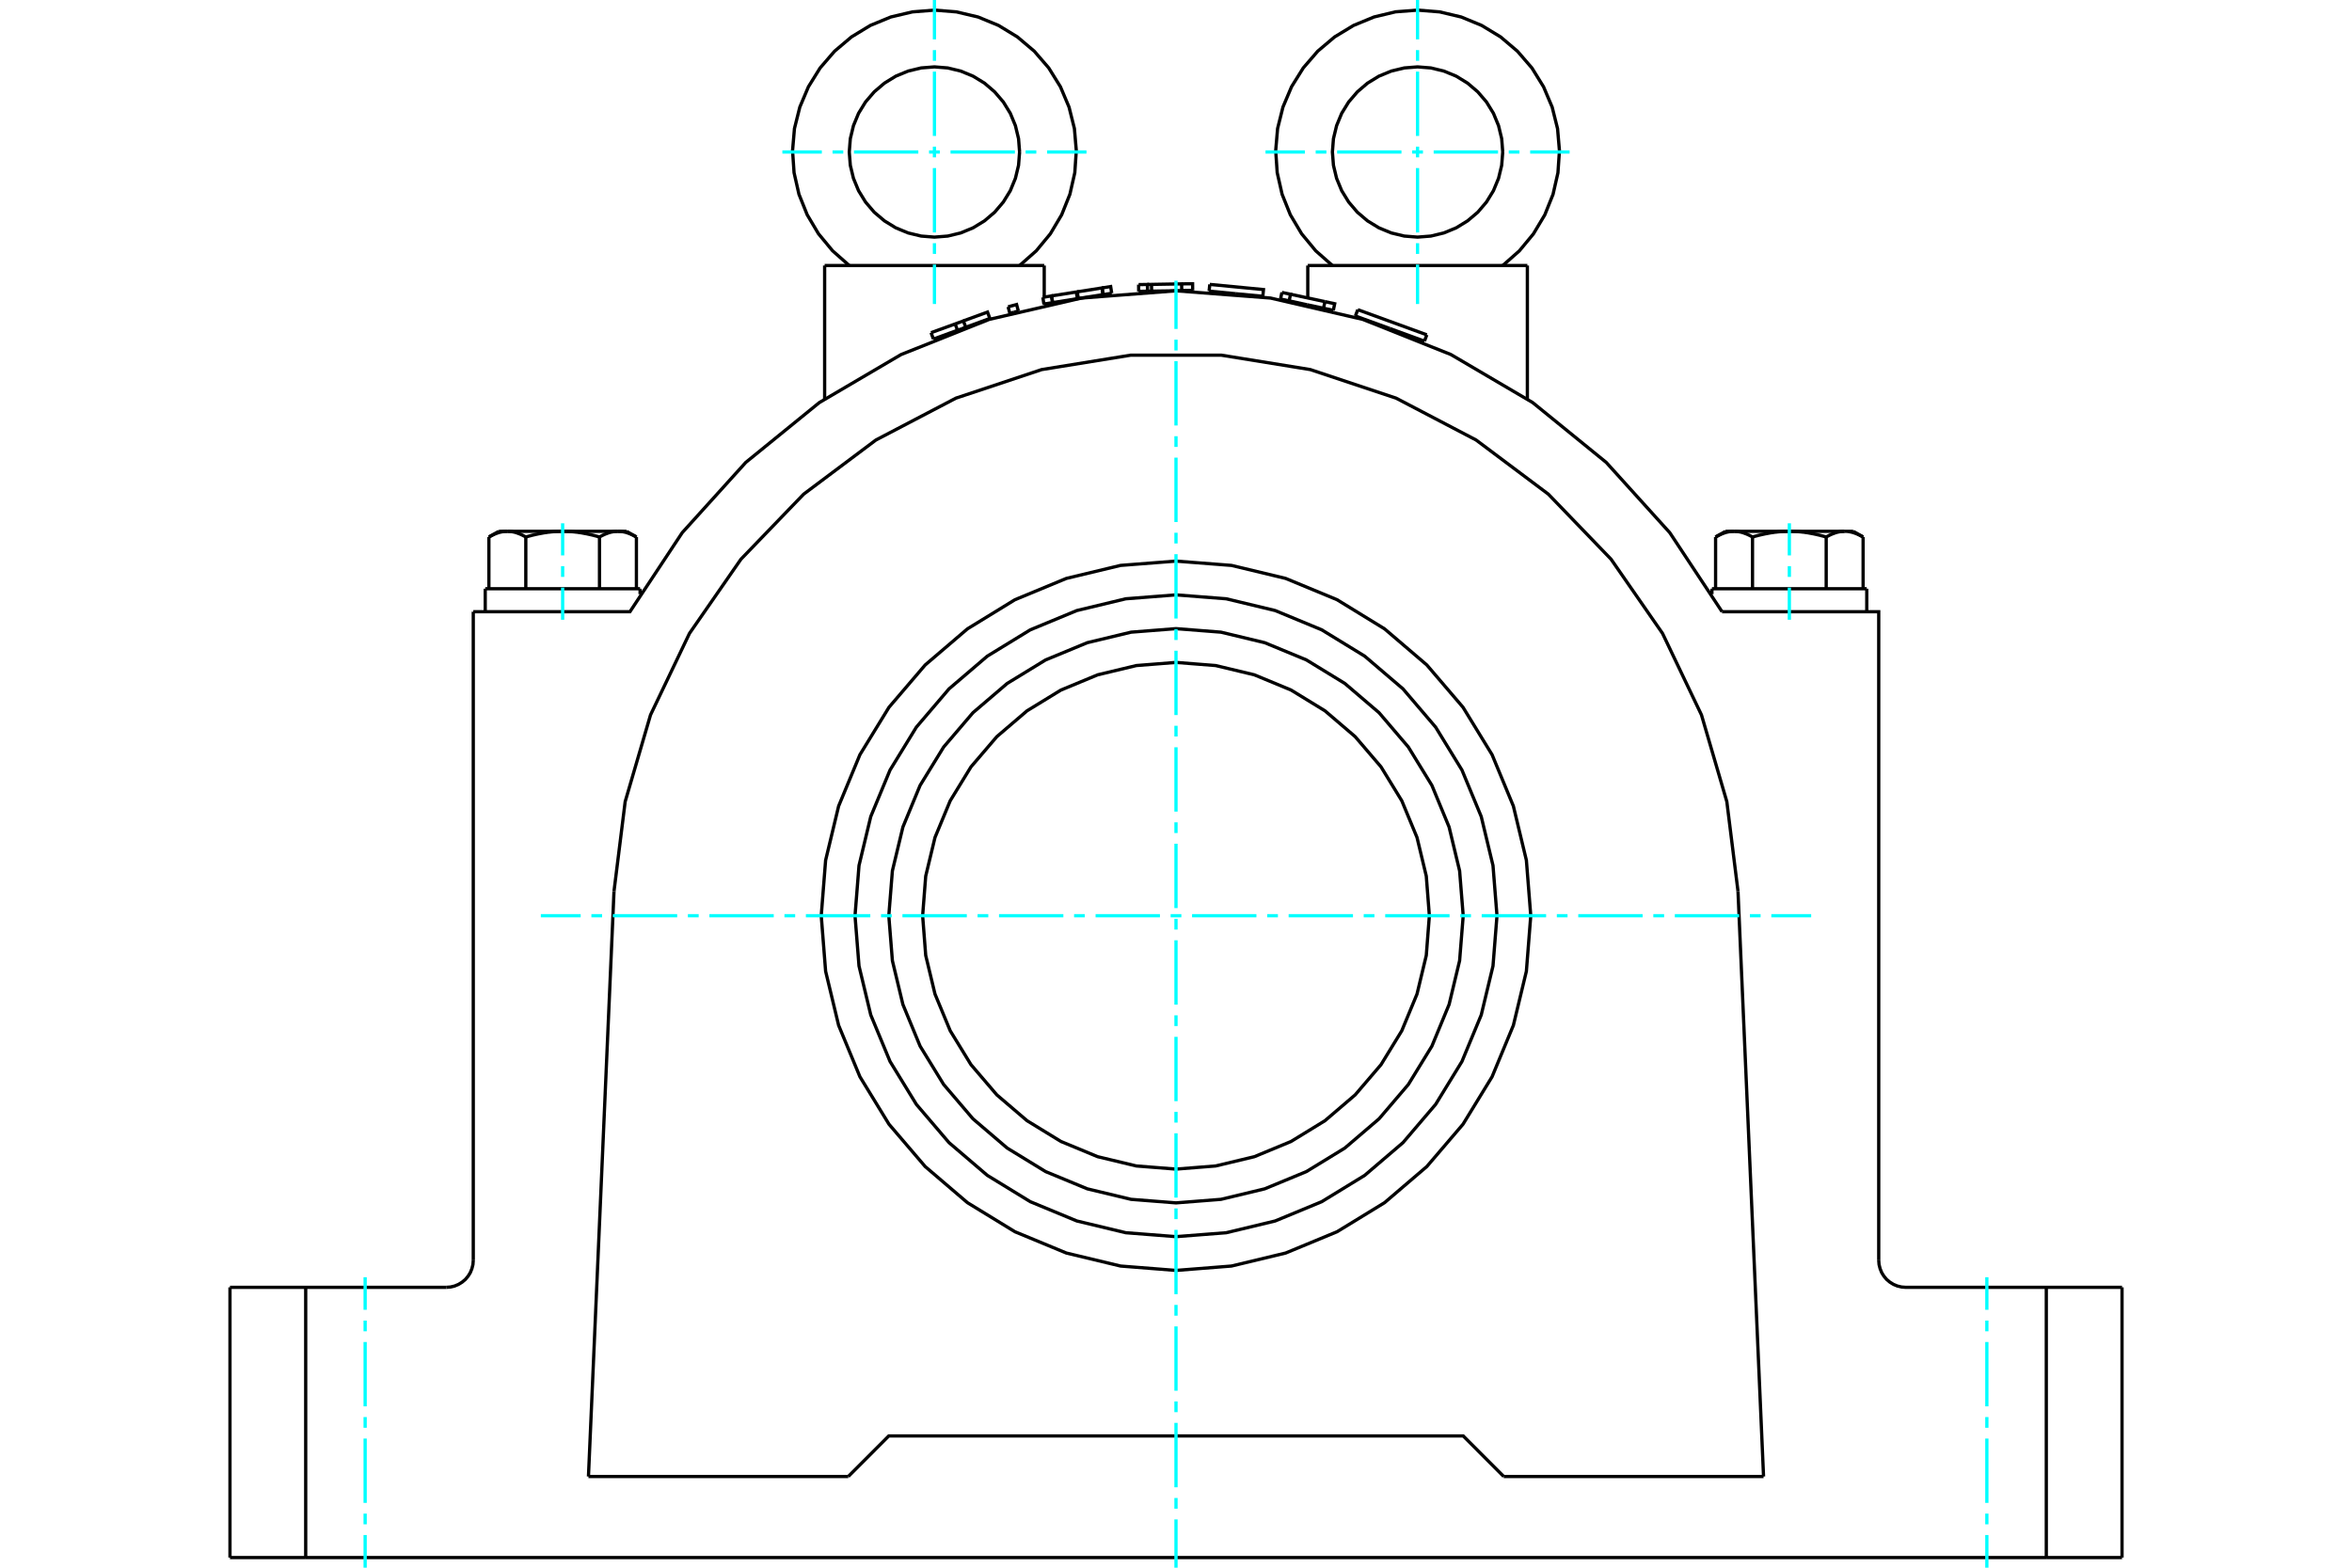 <?xml version="1.0" standalone="no"?>
<!DOCTYPE svg PUBLIC "-//W3C//DTD SVG 1.1//EN"
	"http://www.w3.org/Graphics/SVG/1.1/DTD/svg11.dtd">
<svg xmlns="http://www.w3.org/2000/svg" height="100%" width="100%" viewBox="0 0 36000 24000">
	<rect x="-1800" y="-1200" width="39600" height="26400" style="fill:#FFF"/>
	<g style="fill:none; fill-rule:evenodd" transform="matrix(1 0 0 1 0 0)">
		<g style="fill:none; stroke:#000; stroke-width:50; shape-rendering:geometricPrecision">
			<polyline points="18918,4497 19329,4536 19339,4433 18517,4354"/>
			<line x1="18507" y1="4457" x2="18517" y2="4354"/>
			<line x1="18507" y1="4457" x2="18918" y2="4497"/>
			<polyline points="17016,4489 16884,4510 16505,4570 16498,4571"/>
			<polyline points="16111,4633 16095,4530 15962,4552"/>
			<line x1="15978" y1="4654" x2="15962" y2="4552"/>
			<line x1="16111" y1="4633" x2="15978" y2="4654"/>
			<line x1="16112" y1="4633" x2="16095" y2="4530"/>
			<line x1="16884" y1="4510" x2="16868" y2="4408"/>
			<polyline points="17016,4489 17000,4387 16868,4408"/>
			<polyline points="16884,4510 16868,4408 16489,4468"/>
			<polyline points="16505,4570 16489,4468 16474,4470"/>
			<line x1="16491" y1="4572" x2="16474" y2="4470"/>
			<line x1="16498" y1="4571" x2="16491" y2="4572"/>
			<line x1="16474" y1="4470" x2="16095" y2="4530"/>
			<line x1="16491" y1="4572" x2="16112" y2="4633"/>
			<polyline points="15151,4875 14782,5010 14719,5033"/>
			<line x1="14620" y1="4959" x2="14251" y2="5093"/>
			<line x1="14287" y1="5191" x2="14251" y2="5093"/>
			<line x1="14656" y1="5056" x2="14287" y2="5191"/>
			<polyline points="15151,4875 15115,4778 14747,4912"/>
			<polyline points="14782,5010 14746,4913 14620,4959"/>
			<line x1="14655" y1="5056" x2="14620" y2="4959"/>
			<line x1="14719" y1="5033" x2="14655" y2="5056"/>
			<line x1="15587" y1="4762" x2="15522" y2="4779"/>
			<polyline points="15587,4762 15560,4662 15430,4697"/>
			<line x1="15457" y1="4797" x2="15430" y2="4697"/>
			<line x1="15522" y1="4779" x2="15457" y2="4797"/>
			<polyline points="18255,4447 18088,4450 17842,4454"/>
			<line x1="18255" y1="4447" x2="18088" y2="4450"/>
			<line x1="17625" y1="4354" x2="17562" y2="4355"/>
			<line x1="17627" y1="4457" x2="17564" y2="4458"/>
			<line x1="17627" y1="4457" x2="17625" y2="4354"/>
			<polyline points="17564,4458 17563,4355 17428,4357"/>
			<line x1="17429" y1="4461" x2="17428" y2="4357"/>
			<line x1="17564" y1="4458" x2="17429" y2="4461"/>
			<polyline points="18255,4447 18254,4344 18086,4346"/>
			<polyline points="18088,4450 18086,4346 17625,4354"/>
			<line x1="17842" y1="4454" x2="17627" y2="4457"/>
			<line x1="20258" y1="4719" x2="20408" y2="4751"/>
			<line x1="20004" y1="4665" x2="20258" y2="4719"/>
			<line x1="20280" y1="4618" x2="19754" y2="4505"/>
			<line x1="19732" y1="4606" x2="20004" y2="4665"/>
			<line x1="20258" y1="4719" x2="20280" y2="4618"/>
			<polyline points="19732,4606 19753,4505 19621,4477"/>
			<line x1="19600" y1="4578" x2="19621" y2="4477"/>
			<line x1="19600" y1="4578" x2="19732" y2="4606"/>
			<polyline points="20408,4751 20429,4650 20280,4618"/>
			<line x1="21275" y1="5030" x2="21803" y2="5223"/>
			<line x1="20782" y1="4741" x2="21839" y2="5126"/>
			<line x1="20746" y1="4838" x2="21275" y2="5030"/>
			<polyline points="6830,19708 6895,19703 6958,19688 7018,19663 7073,19629 7123,19587 7165,19537 7199,19482 7223,19422 7239,19359 7244,19294"/>
			<polyline points="3520,19708 4679,19708 6830,19708"/>
			<polyline points="28756,19294 28761,19359 28777,19422 28801,19482 28835,19537 28877,19587 28927,19629 28982,19663 29042,19688 29105,19703 29170,19708 31321,19708 32480,19708"/>
			<polyline points="28517,8221 28508,8216 28499,8211 28490,8206 28481,8202 28473,8197 28464,8193 28456,8189 28447,8185 28439,8181 28431,8178 28423,8174 28414,8171 28406,8168 28398,8165 28390,8162 28382,8159 28374,8156 28366,8154 28358,8152 28351,8149 28343,8147 28335,8146 28327,8144 28319,8142 28312,8141 28304,8139 28296,8138 28289,8137 28281,8136 28273,8135 28265,8135 28258,8134 28250,8134 28242,8134 28234,8134 28365,8134"/>
			<polyline points="27952,8221 27934,8216 27917,8211 27899,8206 27882,8202 27865,8197 27848,8193 27831,8189 27814,8185 27797,8181 27781,8178 27764,8174 27748,8171 27732,8168 27716,8165 27700,8162 27684,8159 27668,8156 27652,8154 27636,8152 27620,8149 27605,8147 27589,8146 27574,8144 27558,8142 27543,8141 27527,8139 27512,8138 27496,8137 27481,8136 27465,8135 27450,8135 27434,8134 27419,8134 27403,8134 27388,8134"/>
			<polyline points="28234,8134 28227,8134 28219,8134 28211,8134 28203,8135 28196,8135 28188,8136 28180,8137 28173,8138 28165,8139 28157,8141 28149,8142 28142,8144 28134,8146 28126,8147 28118,8149 28110,8152 28102,8154 28095,8156 28087,8159 28079,8162 28071,8165 28063,8168 28054,8171 28046,8174 28038,8178 28030,8181 28021,8185 28013,8189 28005,8193 27996,8197 27987,8202 27979,8206 27970,8211 27961,8216 27952,8221"/>
			<line x1="27388" y1="8134" x2="28234" y2="8134"/>
			<polyline points="26542,8134 26534,8134 26526,8134 26518,8134 26511,8135 26503,8135 26495,8136 26487,8137 26480,8138 26472,8139 26464,8141 26456,8142 26449,8144 26441,8146 26433,8147 26425,8149 26417,8152 26410,8154 26402,8156 26394,8159 26386,8162 26378,8165 26370,8168 26362,8171 26353,8174 26345,8178 26337,8181 26329,8185 26320,8189 26312,8193 26303,8197 26295,8202 26286,8206 26277,8211 26268,8216 26259,8221"/>
			<line x1="26411" y1="8134" x2="26542" y2="8134"/>
			<polyline points="27388,8134 27372,8134 27357,8134 27342,8134 27326,8135 27311,8135 27295,8136 27280,8137 27264,8138 27249,8139 27233,8141 27218,8142 27202,8144 27187,8146 27171,8147 27156,8149 27140,8152 27124,8154 27108,8156 27092,8159 27076,8162 27060,8165 27044,8168 27028,8171 27012,8174 26995,8178 26979,8181 26962,8185 26945,8189 26928,8193 26911,8197 26894,8202 26877,8206 26859,8211 26842,8216 26824,8221"/>
			<line x1="26542" y1="8134" x2="27388" y2="8134"/>
			<polyline points="26824,8221 26815,8216 26806,8211 26797,8206 26789,8202 26780,8197 26771,8193 26763,8189 26755,8185 26746,8181 26738,8178 26730,8174 26722,8171 26713,8168 26705,8165 26697,8162 26689,8159 26681,8156 26674,8154 26666,8152 26658,8149 26650,8147 26642,8146 26634,8144 26627,8142 26619,8141 26611,8139 26603,8138 26596,8137 26588,8136 26580,8135 26573,8135 26565,8134 26557,8134 26549,8134 26542,8134"/>
			<line x1="26259" y1="9013" x2="26259" y2="8221"/>
			<line x1="26824" y1="9013" x2="26824" y2="8221"/>
			<polyline points="9741,8221 9732,8216 9723,8211 9714,8206 9705,8202 9697,8197 9688,8193 9680,8189 9671,8185 9663,8181 9655,8178 9647,8174 9638,8171 9630,8168 9622,8165 9614,8162 9606,8159 9598,8156 9590,8154 9583,8152 9575,8149 9567,8147 9559,8146 9551,8144 9544,8142 9536,8141 9528,8139 9520,8138 9513,8137 9505,8136 9497,8135 9489,8135 9482,8134 9474,8134 9466,8134 9458,8134 9466,8134 9474,8134 9482,8134 9489,8135 9497,8135 9505,8136 9513,8137 9520,8138 9528,8139 9536,8141 9544,8142 9551,8144 9559,8146 9567,8147 9575,8149 9583,8152 9590,8154 9598,8156 9606,8159 9614,8162 9622,8165 9630,8168 9638,8171 9647,8174 9655,8178 9663,8181 9671,8185 9680,8189 9688,8193 9697,8197 9705,8202 9714,8206 9723,8211 9732,8216 9741,8221"/>
			<line x1="9458" y1="8134" x2="9589" y2="8134"/>
			<polyline points="9176,8221 9158,8216 9141,8211 9123,8206 9106,8202 9089,8197 9072,8193 9055,8189 9038,8185 9021,8181 9005,8178 8988,8174 8972,8171 8956,8168 8940,8165 8924,8162 8908,8159 8892,8156 8876,8154 8860,8152 8844,8149 8829,8147 8813,8146 8798,8144 8782,8142 8767,8141 8751,8139 8736,8138 8720,8137 8705,8136 8689,8135 8674,8135 8658,8134 8643,8134 8628,8134 8612,8134"/>
			<polyline points="9458,8134 9451,8134 9443,8134 9435,8134 9427,8135 9420,8135 9412,8136 9404,8137 9397,8138 9389,8139 9381,8141 9373,8142 9366,8144 9358,8146 9350,8147 9342,8149 9334,8152 9326,8154 9319,8156 9311,8159 9303,8162 9295,8165 9287,8168 9278,8171 9270,8174 9262,8178 9254,8181 9245,8185 9237,8189 9229,8193 9220,8197 9211,8202 9203,8206 9194,8211 9185,8216 9176,8221"/>
			<line x1="8612" y1="8134" x2="9458" y2="8134"/>
			<polyline points="7766,8134 7758,8134 7750,8134 7742,8134 7735,8135 7727,8135 7719,8136 7711,8137 7704,8138 7696,8139 7688,8141 7681,8142 7673,8144 7665,8146 7657,8147 7649,8149 7642,8152 7634,8154 7626,8156 7618,8159 7610,8162 7602,8165 7594,8168 7586,8171 7577,8174 7569,8178 7561,8181 7553,8185 7544,8189 7536,8193 7527,8197 7519,8202 7510,8206 7501,8211 7492,8216 7483,8221"/>
			<line x1="7635" y1="8134" x2="7766" y2="8134"/>
			<polyline points="8612,8134 8597,8134 8581,8134 8566,8134 8550,8135 8535,8135 8519,8136 8504,8137 8488,8138 8473,8139 8457,8141 8442,8142 8426,8144 8411,8146 8395,8147 8380,8149 8364,8152 8348,8154 8332,8156 8316,8159 8300,8162 8284,8165 8268,8168 8252,8171 8236,8174 8219,8178 8203,8181 8186,8185 8169,8189 8152,8193 8135,8197 8118,8202 8101,8206 8083,8211 8066,8216 8048,8221"/>
			<line x1="7766" y1="8134" x2="8612" y2="8134"/>
			<polyline points="8048,8221 8039,8216 8030,8211 8021,8206 8013,8202 8004,8197 7995,8193 7987,8189 7979,8185 7970,8181 7962,8178 7954,8174 7946,8171 7937,8168 7929,8165 7921,8162 7913,8159 7905,8156 7898,8154 7890,8152 7882,8149 7874,8147 7866,8146 7858,8144 7851,8142 7843,8141 7835,8139 7827,8138 7820,8137 7812,8136 7804,8135 7797,8135 7789,8134 7781,8134 7773,8134 7766,8134"/>
			<line x1="7483" y1="9013" x2="7483" y2="8221"/>
			<line x1="8048" y1="9013" x2="8048" y2="8221"/>
			<line x1="27952" y1="9013" x2="27952" y2="8221"/>
			<line x1="28517" y1="9013" x2="28517" y2="8221"/>
			<line x1="9176" y1="9013" x2="9176" y2="8221"/>
			<line x1="9741" y1="9013" x2="9741" y2="8221"/>
			<line x1="26203" y1="9013" x2="28573" y2="9013"/>
			<line x1="7427" y1="9013" x2="9797" y2="9013"/>
			<polyline points="26358,9365 25558,8155 24585,7079 23459,6163 22208,5428 20860,4890 19447,4563 18000,4452 16553,4563 15140,4890 13792,5428 12541,6163 11415,7079 10442,8155 9642,9365 7244,9365"/>
			<line x1="20017" y1="4065" x2="23378" y2="4065"/>
			<line x1="12622" y1="4065" x2="15983" y2="4065"/>
			<polyline points="12984,22604 13604,21983 22396,21983 23016,22604"/>
			<line x1="4679" y1="19708" x2="4679" y2="23845"/>
			<line x1="31321" y1="23845" x2="4679" y2="23845"/>
			<line x1="31321" y1="23845" x2="31321" y2="19708"/>
			<polyline points="28756,19294 28756,9365 26358,9365"/>
			<line x1="7244" y1="19294" x2="7244" y2="9365"/>
			<line x1="12984" y1="22604" x2="9007" y2="22604"/>
			<line x1="26993" y1="22604" x2="23016" y2="22604"/>
			<line x1="9007" y1="22604" x2="9398" y2="13644"/>
			<polyline points="26602,13644 26431,12272 26043,10945 25447,9697 24659,8561 23699,7565 22593,6736 21368,6095 20056,5658 18691,5437 17309,5437 15944,5658 14632,6095 13407,6736 12301,7565 11341,8561 10553,9697 9957,10945 9569,12272 9398,13644"/>
			<line x1="26602" y1="13644" x2="26993" y2="22604"/>
			<line x1="3520" y1="23845" x2="3520" y2="19708"/>
			<line x1="4679" y1="23845" x2="3520" y2="23845"/>
			<line x1="32480" y1="23845" x2="31321" y2="23845"/>
			<line x1="32480" y1="19708" x2="32480" y2="23845"/>
			<polyline points="23430,14019 23363,13170 23164,12341 22838,11554 22393,10828 21839,10180 21192,9627 20465,9181 19678,8855 18849,8656 18000,8590 17151,8656 16322,8855 15535,9181 14808,9627 14161,10180 13607,10828 13162,11554 12836,12341 12637,13170 12570,14019 12637,14869 12836,15697 13162,16484 13607,17211 14161,17859 14808,18412 15535,18857 16322,19183 17151,19382 18000,19449 18849,19382 19678,19183 20465,18857 21192,18412 21839,17859 22393,17211 22838,16484 23164,15697 23363,14869 23430,14019"/>
			<polyline points="21878,14019 21831,13413 21689,12821 21456,12259 21138,11740 20742,11277 20280,10882 19761,10564 19199,10331 18607,10189 18000,10141 17393,10189 16801,10331 16239,10564 15720,10882 15258,11277 14862,11740 14544,12259 14311,12821 14169,13413 14122,14019 14169,14626 14311,15218 14544,15780 14862,16299 15258,16762 15720,17157 16239,17475 16801,17708 17393,17850 18000,17898 18607,17850 19199,17708 19761,17475 20280,17157 20742,16762 21138,16299 21456,15780 21689,15218 21831,14626 21878,14019"/>
			<polyline points="22913,14019 22852,13251 22672,12501 22377,11789 21974,11132 21474,10546 20888,10045 20230,9642 19518,9347 18769,9167 18000,9107 17231,9167 16482,9347 15770,9642 15112,10045 14526,10546 14026,11132 13623,11789 13328,12501 13148,13251 13087,14019 13148,14788 13328,15538 13623,16250 14026,16907 14526,17493 15112,17994 15770,18397 16482,18692 17231,18872 18000,18932 18769,18872 19518,18692 20230,18397 20888,17994 21474,17493 21974,16907 22377,16250 22672,15538 22852,14788 22913,14019"/>
			<polyline points="22396,14019 22341,13332 22180,12661 21917,12024 21556,11436 21108,10911 20584,10463 19996,10103 19358,9839 18688,9678 18000,9624 17312,9678 16642,9839 16004,10103 15416,10463 14892,10911 14444,11436 14083,12024 13820,12661 13659,13332 13604,14019 13659,14707 13820,15378 14083,16015 14444,16603 14892,17128 15416,17576 16004,17936 16642,18200 17312,18361 18000,18415 18688,18361 19358,18200 19996,17936 20584,17576 21108,17128 21556,16603 21917,16015 22180,15378 22341,14707 22396,14019"/>
			<line x1="20782" y1="4741" x2="20746" y2="4838"/>
			<line x1="21803" y1="5223" x2="21839" y2="5126"/>
			<polyline points="23001,4065 23255,3841 23471,3580 23645,3289 23771,2975 23846,2645 23869,2307 23840,1969 23758,1641 23626,1329 23448,1041 23226,784 22968,565 22678,389 22365,260 22036,182 21698,155 21360,181 21031,260 20718,389 20428,565 20170,783 19948,1040 19769,1327 19637,1639 19555,1968 19526,2305 19549,2643 19624,2974 19750,3288 19923,3579 20139,3840 20393,4064"/>
			<polyline points="23001,2327 22985,2123 22937,1924 22859,1735 22752,1561 22619,1406 22463,1273 22289,1166 22100,1088 21901,1040 21697,1024 21494,1040 21295,1088 21106,1166 20931,1273 20776,1406 20643,1561 20536,1735 20458,1924 20410,2123 20394,2327 20410,2531 20458,2730 20536,2919 20643,3093 20776,3249 20931,3381 21106,3488 21295,3566 21494,3614 21697,3630 21901,3614 22100,3566 22289,3488 22463,3381 22619,3249 22752,3093 22859,2919 22937,2730 22985,2531 23001,2327"/>
			<polyline points="15606,2327 15590,2123 15542,1924 15464,1735 15357,1561 15224,1406 15069,1273 14894,1166 14705,1088 14506,1040 14303,1024 14099,1040 13900,1088 13711,1166 13537,1273 13381,1406 13248,1561 13141,1735 13063,1924 13015,2123 12999,2327 13015,2531 13063,2730 13141,2919 13248,3093 13381,3249 13537,3381 13711,3488 13900,3566 14099,3614 14303,3630 14506,3614 14705,3566 14894,3488 15069,3381 15224,3249 15357,3093 15464,2919 15542,2730 15590,2531 15606,2327"/>
			<polyline points="15607,4064 15861,3840 16077,3579 16250,3288 16376,2974 16451,2644 16474,2306 16445,1968 16363,1640 16231,1328 16052,1040 15831,784 15572,565 15283,389 14970,260 14640,182 14303,155 13965,182 13635,260 13322,389 13033,565 12774,784 12553,1040 12374,1328 12242,1640 12160,1968 12131,2306 12154,2644 12229,2974 12355,3288 12528,3579 12744,3840 12998,4064"/>
			<line x1="28517" y1="8221" x2="28365" y2="8134"/>
			<line x1="26411" y1="8134" x2="26259" y2="8221"/>
			<line x1="9741" y1="8221" x2="9589" y2="8134"/>
			<line x1="7635" y1="8134" x2="7483" y2="8221"/>
			<line x1="28573" y1="9365" x2="28573" y2="9013"/>
			<line x1="26203" y1="9013" x2="26203" y2="9096"/>
			<line x1="9797" y1="9096" x2="9797" y2="9013"/>
			<line x1="7427" y1="9013" x2="7427" y2="9365"/>
			<line x1="20017" y1="4065" x2="20017" y2="4562"/>
			<line x1="23378" y1="6107" x2="23378" y2="4065"/>
			<line x1="12622" y1="4065" x2="12622" y2="6107"/>
			<line x1="15983" y1="4548" x2="15983" y2="4065"/>
			<line x1="15983" y1="4667" x2="15983" y2="4653"/>
		</g>
		<g style="fill:none; stroke:#0FF; stroke-width:50; shape-rendering:geometricPrecision">
			<line x1="5589" y1="24000" x2="5589" y2="23500"/>
			<line x1="5589" y1="23336" x2="5589" y2="23172"/>
			<line x1="5589" y1="23008" x2="5589" y2="22023"/>
			<line x1="5589" y1="21858" x2="5589" y2="21694"/>
			<line x1="5589" y1="21530" x2="5589" y2="20545"/>
			<line x1="5589" y1="20381" x2="5589" y2="20217"/>
			<line x1="5589" y1="20052" x2="5589" y2="19553"/>
			<line x1="30411" y1="19553" x2="30411" y2="20052"/>
			<line x1="30411" y1="20217" x2="30411" y2="20381"/>
			<line x1="30411" y1="20545" x2="30411" y2="21530"/>
			<line x1="30411" y1="21694" x2="30411" y2="21858"/>
			<line x1="30411" y1="22023" x2="30411" y2="23008"/>
			<line x1="30411" y1="23172" x2="30411" y2="23336"/>
			<line x1="30411" y1="23500" x2="30411" y2="24000"/>
			<line x1="18000" y1="24000" x2="18000" y2="23261"/>
			<line x1="18000" y1="23097" x2="18000" y2="22933"/>
			<line x1="18000" y1="22769" x2="18000" y2="21783"/>
			<line x1="18000" y1="21619" x2="18000" y2="21455"/>
			<line x1="18000" y1="21291" x2="18000" y2="20306"/>
			<line x1="18000" y1="20142" x2="18000" y2="19977"/>
			<line x1="18000" y1="19813" x2="18000" y2="18828"/>
			<line x1="18000" y1="18664" x2="18000" y2="18500"/>
			<line x1="18000" y1="18335" x2="18000" y2="17350"/>
			<line x1="18000" y1="17186" x2="18000" y2="17022"/>
			<line x1="18000" y1="16858" x2="18000" y2="15873"/>
			<line x1="18000" y1="15708" x2="18000" y2="15544"/>
			<line x1="18000" y1="15380" x2="18000" y2="14395"/>
			<line x1="18000" y1="14231" x2="18000" y2="14067"/>
			<line x1="18000" y1="13902" x2="18000" y2="12917"/>
			<line x1="18000" y1="12753" x2="18000" y2="12589"/>
			<line x1="18000" y1="12425" x2="18000" y2="11440"/>
			<line x1="18000" y1="11275" x2="18000" y2="11111"/>
			<line x1="18000" y1="10947" x2="18000" y2="9962"/>
			<line x1="18000" y1="9798" x2="18000" y2="9633"/>
			<line x1="18000" y1="9469" x2="18000" y2="8484"/>
			<line x1="18000" y1="8320" x2="18000" y2="8156"/>
			<line x1="18000" y1="7992" x2="18000" y2="7006"/>
			<line x1="18000" y1="6842" x2="18000" y2="6678"/>
			<line x1="18000" y1="6514" x2="18000" y2="5529"/>
			<line x1="18000" y1="5365" x2="18000" y2="5200"/>
			<line x1="18000" y1="5036" x2="18000" y2="4297"/>
			<line x1="8278" y1="14019" x2="8888" y2="14019"/>
			<line x1="9052" y1="14019" x2="9216" y2="14019"/>
			<line x1="9380" y1="14019" x2="10365" y2="14019"/>
			<line x1="10529" y1="14019" x2="10694" y2="14019"/>
			<line x1="10858" y1="14019" x2="11843" y2="14019"/>
			<line x1="12007" y1="14019" x2="12171" y2="14019"/>
			<line x1="12335" y1="14019" x2="13321" y2="14019"/>
			<line x1="13485" y1="14019" x2="13649" y2="14019"/>
			<line x1="13813" y1="14019" x2="14798" y2="14019"/>
			<line x1="14963" y1="14019" x2="15127" y2="14019"/>
			<line x1="15291" y1="14019" x2="16276" y2="14019"/>
			<line x1="16440" y1="14019" x2="16604" y2="14019"/>
			<line x1="16769" y1="14019" x2="17754" y2="14019"/>
			<line x1="17918" y1="14019" x2="18082" y2="14019"/>
			<line x1="18246" y1="14019" x2="19231" y2="14019"/>
			<line x1="19396" y1="14019" x2="19560" y2="14019"/>
			<line x1="19724" y1="14019" x2="20709" y2="14019"/>
			<line x1="20873" y1="14019" x2="21037" y2="14019"/>
			<line x1="21202" y1="14019" x2="22187" y2="14019"/>
			<line x1="22351" y1="14019" x2="22515" y2="14019"/>
			<line x1="22679" y1="14019" x2="23665" y2="14019"/>
			<line x1="23829" y1="14019" x2="23993" y2="14019"/>
			<line x1="24157" y1="14019" x2="25142" y2="14019"/>
			<line x1="25306" y1="14019" x2="25471" y2="14019"/>
			<line x1="25635" y1="14019" x2="26620" y2="14019"/>
			<line x1="26784" y1="14019" x2="26948" y2="14019"/>
			<line x1="27112" y1="14019" x2="27722" y2="14019"/>
			<line x1="8612" y1="9488" x2="8612" y2="8996"/>
			<line x1="8612" y1="8832" x2="8612" y2="8667"/>
			<line x1="8612" y1="8503" x2="8612" y2="8011"/>
			<line x1="27388" y1="8011" x2="27388" y2="8503"/>
			<line x1="27388" y1="8667" x2="27388" y2="8832"/>
			<line x1="27388" y1="8996" x2="27388" y2="9488"/>
		</g>
		<g style="fill:none; stroke:#0FF; stroke-width:50; shape-rendering:geometricPrecision">
			<line x1="11975" y1="2327" x2="12579" y2="2327"/>
			<line x1="12743" y1="2327" x2="12907" y2="2327"/>
			<line x1="13071" y1="2327" x2="14056" y2="2327"/>
			<line x1="14220" y1="2327" x2="14385" y2="2327"/>
			<line x1="14549" y1="2327" x2="15534" y2="2327"/>
			<line x1="15698" y1="2327" x2="15862" y2="2327"/>
			<line x1="16027" y1="2327" x2="16630" y2="2327"/>
			<line x1="14303" y1="4654" x2="14303" y2="4051"/>
			<line x1="14303" y1="3887" x2="14303" y2="3723"/>
			<line x1="14303" y1="3559" x2="14303" y2="2573"/>
			<line x1="14303" y1="2409" x2="14303" y2="2245"/>
			<line x1="14303" y1="2081" x2="14303" y2="1096"/>
			<line x1="14303" y1="931" x2="14303" y2="767"/>
			<line x1="14303" y1="603" x2="14303" y2="0"/>
		</g>
		<g style="fill:none; stroke:#0FF; stroke-width:50; shape-rendering:geometricPrecision">
			<line x1="19370" y1="2327" x2="19973" y2="2327"/>
			<line x1="20138" y1="2327" x2="20302" y2="2327"/>
			<line x1="20466" y1="2327" x2="21451" y2="2327"/>
			<line x1="21615" y1="2327" x2="21780" y2="2327"/>
			<line x1="21944" y1="2327" x2="22929" y2="2327"/>
			<line x1="23093" y1="2327" x2="23257" y2="2327"/>
			<line x1="23421" y1="2327" x2="24025" y2="2327"/>
			<line x1="21697" y1="4654" x2="21697" y2="4051"/>
			<line x1="21697" y1="3887" x2="21697" y2="3723"/>
			<line x1="21697" y1="3559" x2="21697" y2="2573"/>
			<line x1="21697" y1="2409" x2="21697" y2="2245"/>
			<line x1="21697" y1="2081" x2="21697" y2="1096"/>
			<line x1="21697" y1="931" x2="21697" y2="767"/>
			<line x1="21697" y1="603" x2="21697" y2="0"/>
		</g>
	</g>
</svg>
